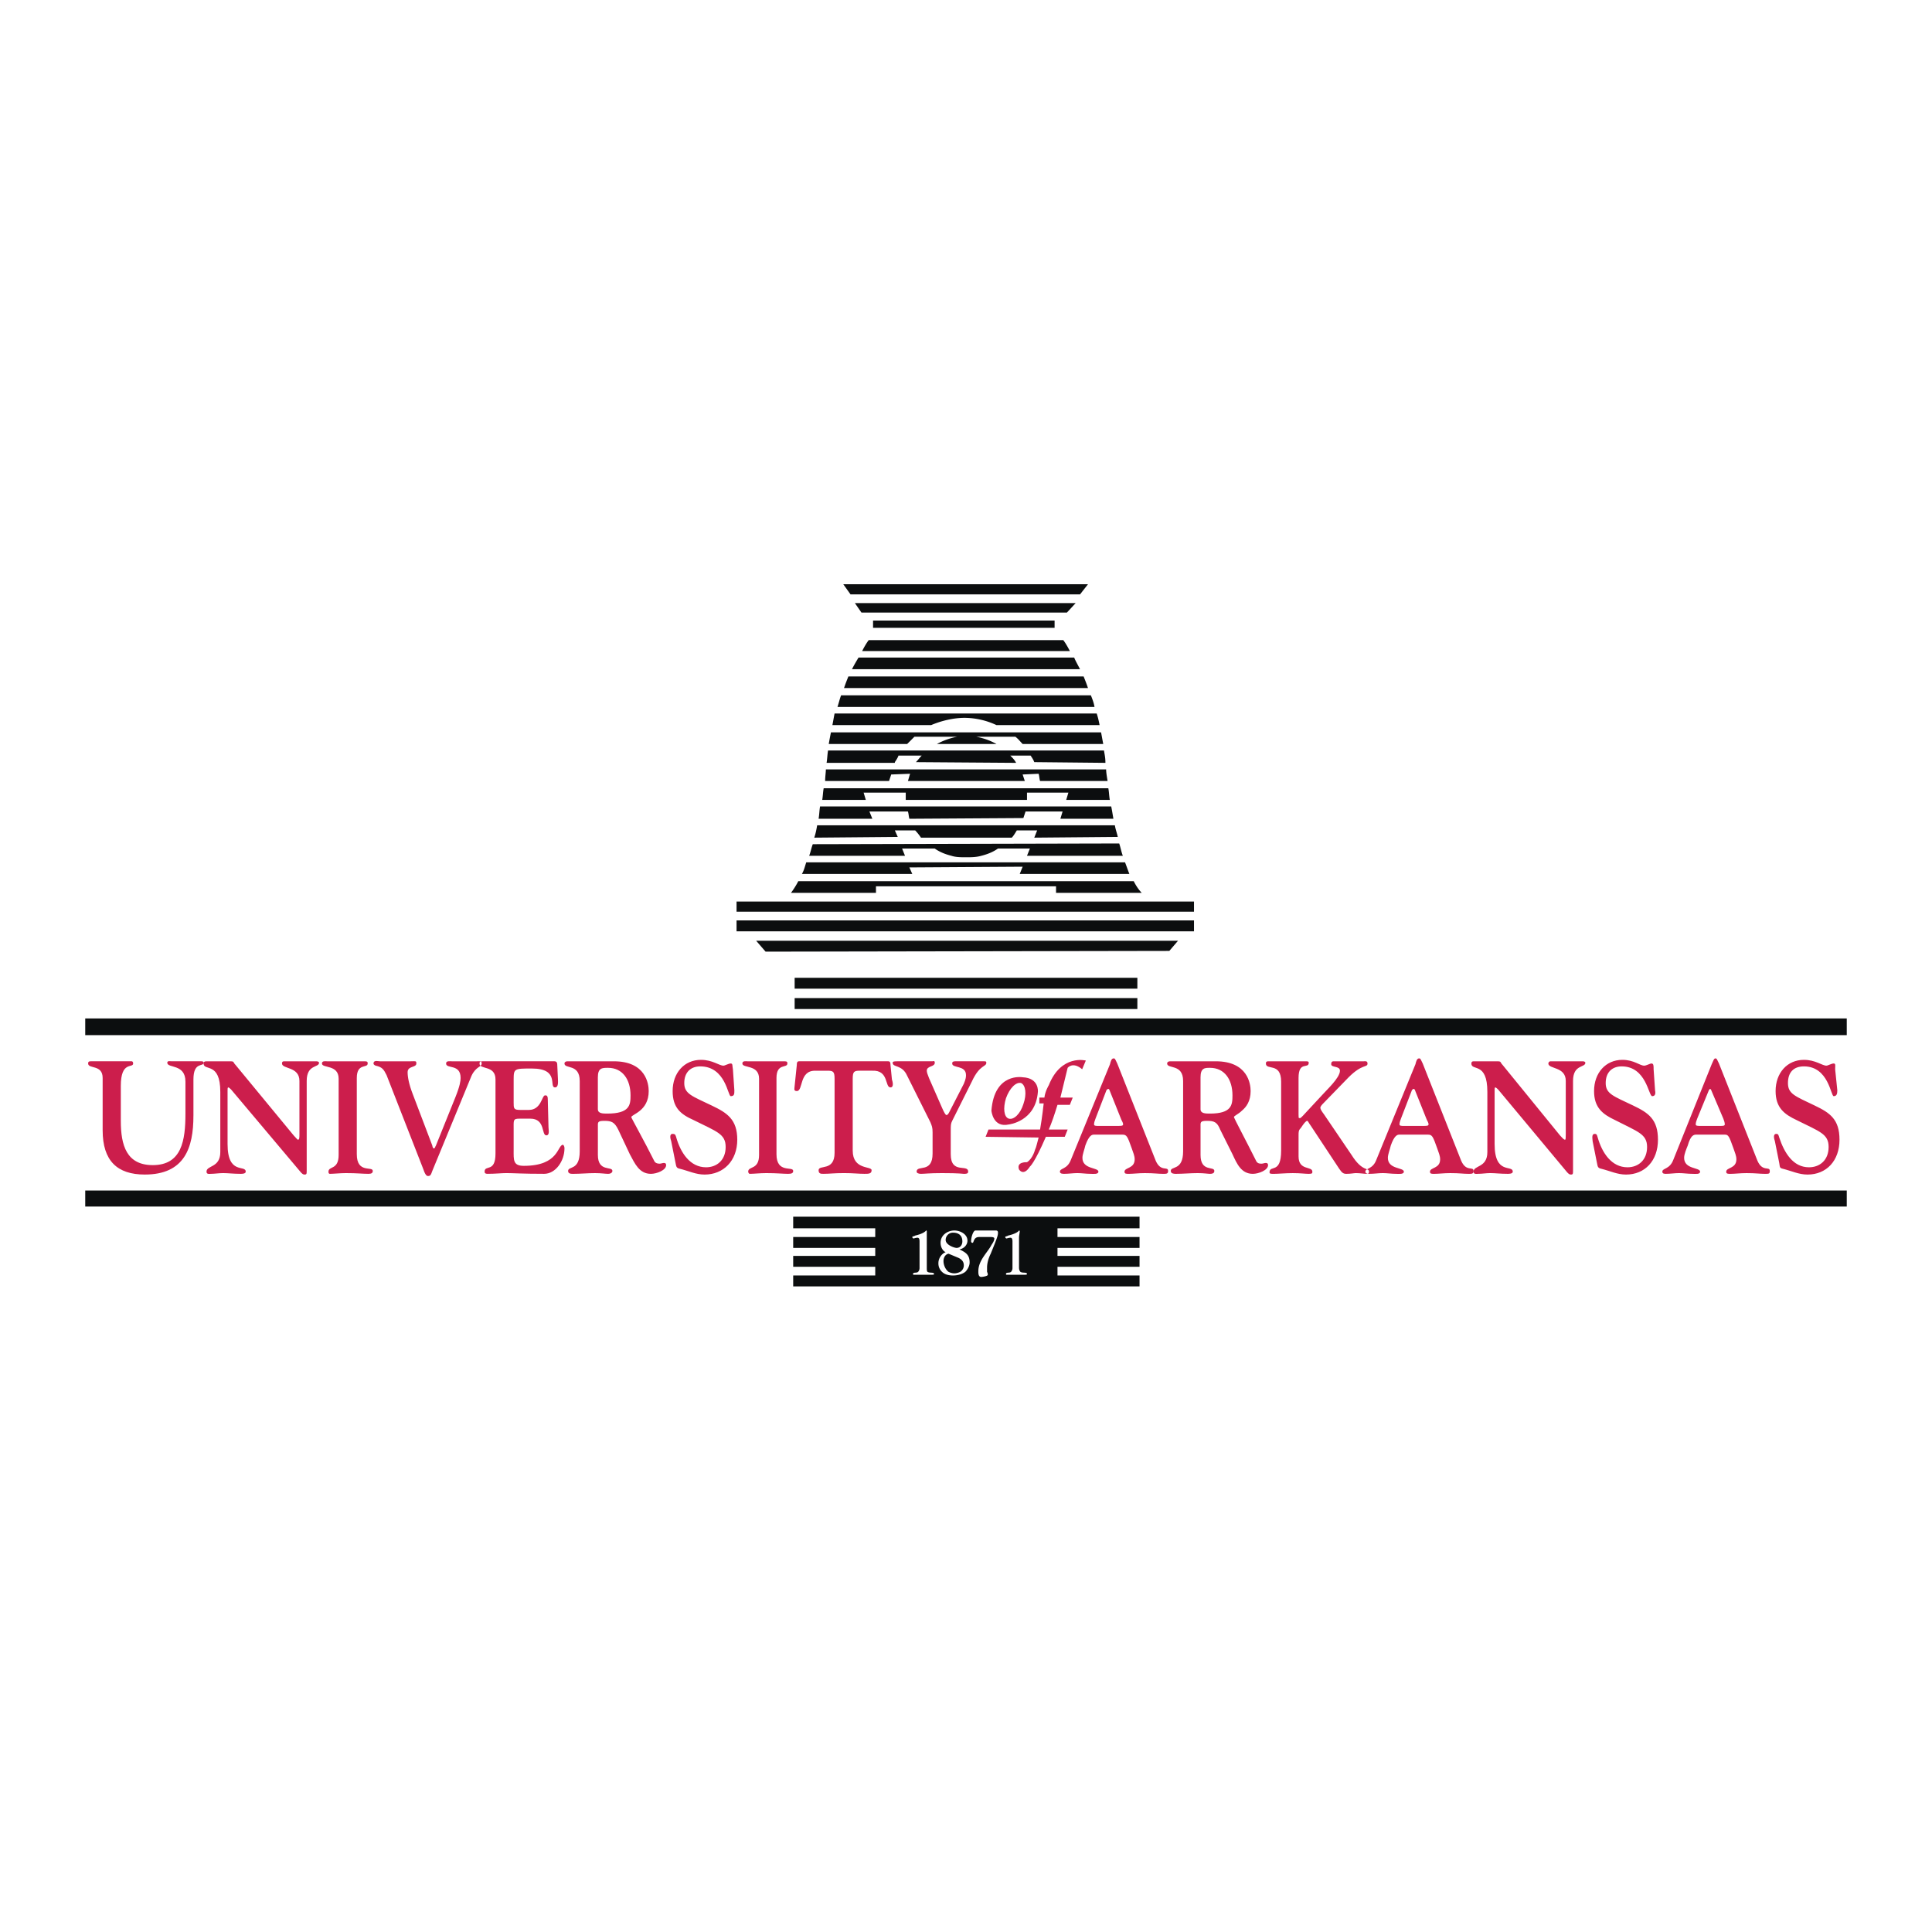 <svg xmlns="http://www.w3.org/2000/svg" width="2500" height="2500" viewBox="0 0 192.756 192.756"><g fill-rule="evenodd" clip-rule="evenodd"><path fill="#fff" d="M0 0h192.756v192.756H0V0z"/><path fill="#0c0e0f" d="M8.504 101.611h175.748v1.666H8.504v-1.666zM79.282 99.582h34.193v1.088H79.282v-1.088zM79.282 97.555h34.193v1.086H79.282v-1.086zM75.442 93.859h42.089l-.869 1.015-40.279.072-.941-1.087zM8.504 118.779h175.748v1.596H8.504v-1.596zM73.486 91.831h45.639v1.087H73.486v-1.087zM73.486 89.948h45.639v1.014H73.486v-1.014zM87.105 61.912h18.112v.724H87.105v-.724zM107.316 60.173l-.869.942H85.946l-.652-.942h22.022zM108.549 58.29l-.797 1.014H84.859l-.724-1.014h24.414zM106.738 64.955h-20.72c.362-.725.652-1.087.652-1.087h19.416s.289.362.652 1.087zM107.172 65.606c.145.362.363.725.58 1.159H85.004c.217-.435.435-.797.652-1.159h21.516zM108.113 67.49c.146.362.291.724.436 1.159H84.208c.145-.435.29-.797.435-1.159h23.47zM109.273 70.533H83.555c.145-.435.218-.797.362-1.159h24.92c.145.362.291.725.363 1.159h.073zM109.418 71.185c.145.435.217.797.289 1.159H99.42a7.616 7.616 0 0 0-3.187-.725c-1.086 0-2.318.29-3.332.725h-9.853c.073-.362.145-.797.218-1.159h26.152zM110.07 74.227h-8.041c-.219-.217-.436-.507-.725-.724h-3.912a6.77 6.77 0 0 1 2.027.724h-5.94a6.815 6.815 0 0 1 2.028-.724h-4.273l-.725.724h-7.824c.073-.435.145-.796.218-1.159h26.95c.073.363.145.797.217 1.159zM91.959 75.386h-2.318c-.072.218-.217.435-.362.652v.072h-6.81c.072-.435.072-.797.145-1.231h27.529c.072.435.145.725.145 1.231l-7.1-.072c-.072-.217-.217-.435-.361-.652h-2.029c.217.218.436.435.58.725l-9.998-.072c.217-.218.362-.435.579-.653zM110.504 77.922h-6.736c-.072-.217-.072-.507-.145-.724l-1.594.072.217.652H90.583c.072-.217.145-.507.218-.724l-1.884.072-.218.652h-6.375c0-.435.073-.869.073-1.159h27.963c-.001.29.072.724.144 1.159zM86.164 79.081h4.202v.725h12.098v-.29-.435h4.129l-.217.725h4.348c-.074-.435-.074-.797-.146-1.159H82.179c-.072.362-.072.724-.145 1.159h4.347l-.217-.725zM86.743 80.965l.29.724h-5.361c.073-.435.073-.797.145-1.231h29.05c.072.362.145.797.217 1.231h-5.289l.219-.724h-3.695l-.217.652-11.374.072c-.073-.29-.073-.507-.145-.724h-3.84zM91.886 83.573a5.104 5.104 0 0 0-.579-.725h-2.028l.29.652-8.331.073c.145-.435.217-.797.29-1.232h29.702c.072.435.217.797.291 1.159l-8.332.073.289-.725h-2.027c-.145.217-.289.507-.508.725h-9.057zM112.025 85.384h-9.562l.291-.724h-3.188c-.508.362-1.088.579-1.666.724-.508.145-1.015.145-1.522.145s-1.014 0-1.449-.145c-.58-.145-1.159-.362-1.666-.724h-3.26l.29.724H80.73c.145-.362.218-.797.362-1.159l30.572-.072c.145.434.217.868.361 1.231zM113.113 87.919c.217.435.506.869.797 1.159h-8.549v-.652H87.395v.652h-8.476c.217-.29.507-.725.724-1.159h33.47zM112.678 87.195h-10.939l.291-.725-11.302.072.29.652H80.005c.218-.362.29-.725.435-1.159h31.804c.145.363.289.798.434 1.16zM87.323 126.895v.361h-8.186v1.088h34.555v-1.088h-8.186v-.869h8.186v-1.086h-8.186v-.797h8.186v-1.088h-8.186v-.869h8.186v-1.158H79.137v1.158h8.186v.869h-8.186v1.088h8.186v.797h-8.186v1.086h8.186v.508zm14.488 0c.219.145.652 0 .652.217 0 .072-.145.072-.361.072h-1.666c-.072 0-.072-.072-.072-.072 0-.217.361-.072.506-.217a.559.559 0 0 0 .145-.363v-2.68c0-.363-.145-.363-.217-.363-.145 0-.361.074-.361.074-.072 0-.146-.074-.146-.146s.219-.072.291-.145c.941-.217 1.086-.506 1.086-.506.072 0 .072.072.072.072 0 .145-.072.434-.072.65v2.971c-.002.217.07.363.143.436zm-3.332 0a.55.55 0 0 1 .072.289c0 .145-.578.217-.65.217-.291 0-.291-.361-.291-.506v-.072c0-1.088.941-1.885 1.305-2.609.145-.217.289-.434.289-.65 0-.146-.289-.146-.361-.146h-1.16c-.578 0-.506.58-.652.58-.144 0-.144-.145-.144-.145 0-.436.218-1.086.435-1.086h2.027c.072 0 .219 0 .219.217 0 .289-.074.506-.725 2.1-.219.436-.363.943-.363 1.377l-.001.434zm-2.174 0c-.29.217-.724.361-1.231.361-.507 0-.87-.145-1.087-.361a1.148 1.148 0 0 1-.362-.869c0-.58.435-1.016.724-1.088-.29-.145-.507-.506-.507-.941 0-.797.725-1.23 1.377-1.23.579 0 1.304.361 1.304 1.014 0 .434-.362.797-.797.869.579.289 1.014.506 1.014 1.303 0 .361-.217.723-.435.942zm-3.766 0c.217.145.652 0 .652.217 0 .072-.145.072-.362.072h-1.666c-.072 0-.072-.072-.072-.072 0-.217.362-.072.507-.217a.559.559 0 0 0 .145-.363v-2.68c0-.363-.145-.363-.218-.363-.145 0-.362.074-.362.074-.072 0-.145-.074-.145-.146s.218-.072.29-.145c.941-.217 1.086-.506 1.086-.506.072 0 .072.072.072.072v3.621c0 .217 0 .363.073.436zm3.259 0a.762.762 0 0 0 .362-.652c0-.436-.29-.652-.652-.797l-.869-.363c-.362.072-.507.436-.507.725 0 .436.217.869.507 1.088.146.072.362.145.58.145.218-.002.434-.074.579-.146zm-.724-3.913a.726.726 0 0 0-.725.725c0 .506.87.797 1.087.797.362 0 .579-.291.579-.652.001-.581-.362-.87-.941-.87z"/><path d="M51.246 109.941c0 .652 0 .797.652.797h.87c1.231 0 1.304-1.447 1.594-1.447.072 0 .29-.074.29.361l.072 2.824c0 .219.145.799-.217.799-.507 0-.073-1.666-1.594-1.666h-1.086c-.652 0-.58.145-.58 1.086v2.027c0 1.016-.072 1.594 1.014 1.594 3.55 0 3.333-2.1 3.912-2.1 0 0 .145.072.145.361 0 1.232-.869 2.535-2.028 2.535-2.174 0-3.043-.072-3.767-.072-.507 0-1.087.072-1.884.072-.217 0-.29-.072-.29-.217 0-.725 1.086.145 1.086-1.811v-7.389c0-1.449-1.594-.943-1.594-1.594 0-.146.072-.219.29-.219h7.173c.217 0 .29.145.29.291l.072 1.521c0 .217.072.795-.29.795-.652 0 .507-1.883-2.318-1.883-1.738 0-1.811 0-1.811 1.088v2.247h-.001zm-8.114 6.883c-.145.436-.218.508-.435.508-.146 0-.29-.146-.507-.797l-3.623-9.273c-.29-.58-.435-.797-1.086-.941 0 0-.217-.072-.217-.217 0-.363.435-.219.652-.219h3.042c.507 0 .58-.072.58.219 0 .434-.87.217-.87.869 0 .506.145 1.23.507 2.172l1.956 5.145c0 .072.072.289.145.289.145 0 .145-.217.217-.289l1.956-4.854c.435-1.088.507-1.594.507-1.885 0-1.447-1.449-.869-1.449-1.447 0-.291.362-.219.58-.219h2.463c.29 0 .507-.072.507.219 0 .361-.579.289-1.014 1.23l-3.911 9.49zm-7.534-1.666c0 1.955 1.594 1.158 1.594 1.666 0 .217-.146.289-.435.289-.58 0-1.086-.072-2.246-.072-.58 0-1.231.072-1.594.072-.145 0-.145-.145-.145-.217 0-.58 1.014-.145 1.014-1.666v-7.605c0-1.449-1.666-1.016-1.666-1.521 0-.291.362-.219.507-.219h3.55c.435 0 .507 0 .507.219 0 .506-1.086-.074-1.086 1.447v7.607zm-13.619-6.23c0-3.043-1.667-2.027-1.667-2.824 0-.146.073-.219.29-.219h2.318c.507 0 .29.072.58.363l5.795 7.027c.217.217.362.434.435.434.145 0 .145-.217.145-.58v-5.287c0-1.449-1.739-1.16-1.739-1.738 0-.074 0-.219.217-.219H31.541c.29 0 .29.145.29.145 0 .508-1.231.146-1.231 1.812v8.91c0 .361 0 .434-.217.434-.146 0-.218-.072-.362-.217l-6.955-8.258c-.073-.072-.217-.219-.29-.219-.072 0-.072.146-.072.291v5.361c0 3.115 1.811 2.027 1.811 2.752 0 .217-.362.217-.507.217-.724 0-1.231-.072-1.739-.072-.435 0-.869.072-1.231.072-.145 0-.435.072-.435-.217 0-.652 1.376-.361 1.376-1.955v-6.013zm-2.681 2.39c0 3.188-.87 5.867-4.854 5.867-2.753 0-4.202-1.375-4.202-4.418v-5.217c0-1.375-1.449-.869-1.449-1.447 0-.219.145-.219.29-.219h4.057c.073 0 .145.072.145.219 0 .506-1.231-.291-1.231 2.244v3.479c0 2.463.58 4.418 3.188 4.418 2.897 0 3.26-2.463 3.26-5.143v-3.188c0-1.811-1.812-1.305-1.812-1.885 0-.217.29-.145.435-.145H20.023c.145 0 .29 0 .29.145 0 .436-1.014-.145-1.014 1.668v3.622h-.001zm82.804-1.158c.361-1.016.217-1.885-.217-2.102-.508-.145-1.16.508-1.521 1.521-.291.941-.219 1.883.289 2.029.507.146 1.158-.506 1.449-1.448zm-11.592-2.826c-.507-1.158-1.449-.797-1.449-1.305 0-.145.218-.145.507-.145h3.477c.218-.072.218.072.218.145 0 .436-.797.291-.797.797 0 .146.073.363.217.725l1.304 2.971c.217.508.362.725.435.725.145 0 .217-.145.362-.436l1.376-2.68c.217-.506.217-.725.217-.869 0-1.014-1.376-.652-1.376-1.158 0-.146.073-.219.29-.219h2.898c.145 0 .217 0 .217.145 0 .436-.652.146-1.449 1.885l-1.956 3.912c-.145.289-.145.434-.145 1.014v2.318c0 2.027 1.738.941 1.738 1.738 0 .217-.217.217-.435.217-.145 0-.362-.072-2.173-.072-1.304 0-1.739.072-2.101.072-.217 0-.434-.072-.434-.217 0-.725 1.593.217 1.593-1.811v-2.102c0-.508-.072-.652-.217-1.014l-2.317-4.636zm-7.244.291c0-.725-.145-.799-.725-.799H81.31c-1.594 0-1.16 2.029-1.812 2.029-.362 0-.217-.289-.217-.508l.217-2.1c0-.145 0-.363.217-.363h8.911c.217 0 .217.219.217.363l.145 1.449c.072.217.217.795-.145.795-.58 0-.145-1.738-1.811-1.666h-1.231c-.58 0-.725.074-.725.799v7.17c0 1.957 1.884 1.521 1.884 1.957 0 .361-.29.361-.725.361-.58 0-1.087-.072-2.028-.072-1.014 0-1.449.072-2.028.072-.29 0-.507 0-.507-.361 0-.58 1.594.145 1.594-1.738v-7.388zm-5.796 7.533c0 1.955 1.667 1.158 1.667 1.666 0 .217-.145.289-.507.289-.507 0-1.087-.072-2.173-.072-.652 0-1.231.072-1.666.072-.073 0-.145-.145-.145-.217 0-.58 1.086-.145 1.086-1.666v-7.605c0-1.449-1.666-1.016-1.666-1.521 0-.291.362-.219.507-.219h3.477c.435 0 .507 0 .507.219 0 .506-1.087-.074-1.087 1.447v7.607zm-10.504-1.304c-.073-.217-.218-.725.145-.725.29 0 .29.146.362.363.435 1.521 1.376 2.969 2.97 2.969 1.086 0 1.956-.723 1.956-2.027s-.869-1.521-3.188-2.68c-1.304-.58-2.101-1.232-2.101-2.898 0-1.811 1.159-3.115 2.825-3.115 1.159 0 1.811.58 2.246.58.145 0 .507-.217.725-.217s.145.217.217.578l.145 2.102c0 .361 0 .58-.362.58-.29 0-.507-2.971-3.042-2.971-.942 0-1.594.58-1.594 1.666s.797 1.305 2.753 2.246c1.521.725 2.535 1.377 2.535 3.404 0 2.102-1.376 3.477-3.26 3.477-.869 0-1.594-.361-2.463-.578-.362-.072-.362-.217-.435-.58l-.434-2.174zm-7.317-3.188c0 .436.507.436.942.436 2.246 0 2.318-.869 2.318-1.811 0-1.594-.797-2.754-2.246-2.754-.58 0-1.015 0-1.015.941v3.188h.001zm-1.811-2.824c0-1.738-1.521-1.16-1.521-1.738 0-.146.145-.219.29-.219H61.244c3.188 0 3.478 2.246 3.478 2.971 0 1.014-.435 1.594-.869 1.955-.435.363-.869.508-.869.652 0 .072 1.304 2.391 2.318 4.42.145.217.435.217.507.217.145 0 .29-.072.435-.072.145 0 .217.072.217.217 0 .508-.942.869-1.521.869-1.159 0-1.594-1.014-2.101-1.955l-1.16-2.463c-.362-.725-.652-.869-1.376-.869-.725 0-.652.145-.652.65v2.754c0 1.738 1.449 1.086 1.449 1.594 0 .145-.145.289-.435.289-.29 0-.652-.072-1.304-.072-.724 0-1.449.072-2.173.072-.217 0-.507 0-.507-.289 0-.508 1.159 0 1.159-1.955v-7.028h-.002zm90.555 1.086c0-3.043-1.594-2.027-1.594-2.824 0-.146.072-.219.217-.219h2.318c.508 0 .291.072.58.363l5.723 7.027c.217.217.363.434.508.434.072 0 .072-.217.072-.58v-5.287c0-1.449-1.738-1.16-1.738-1.738 0-.074.072-.219.217-.219h3.187c.289 0 .289.145.289.145 0 .508-1.23.146-1.23 1.812v8.91c0 .361 0 .434-.219.434-.145 0-.217-.072-.361-.217l-6.883-8.258c-.072-.072-.217-.219-.289-.219s-.072.146-.072.291v5.361c0 3.115 1.811 2.027 1.811 2.752 0 .217-.361.217-.506.217-.725 0-1.232-.072-1.74-.072-.434 0-.797.072-1.23.072-.145 0-.436.072-.436-.217 0-.652 1.377-.361 1.377-1.955v-6.013h-.001zm-8.766 4.273c-.217 0-.508.074-.869 1.088-.072.361-.291.869-.291 1.23 0 1.16 1.596.941 1.596 1.377 0 .289-.508.217-.799.217-.434 0-.869-.072-1.303-.072-.436 0-.869.072-1.305.072-.145 0-.434 0-.434-.217 0-.361.725-.217 1.086-1.158l3.912-9.562c.072-.291.145-.58.361-.58.146 0 .146.072.363.508l3.84 9.707c.506 1.158 1.23.506 1.23 1.014 0 .289-.145.289-.506.289-.508 0-.869-.072-1.812-.072-.65 0-1.158.072-1.594.072-.289 0-.434 0-.434-.217 0-.436 1.014-.289 1.014-1.23 0-.363-.145-.652-.289-1.088-.436-1.23-.508-1.377-.941-1.377h-2.825v-.001zm2.391-.869c.289 0 .508 0 .508-.145 0-.217-.146-.361-.219-.578l-1.158-2.898-.072-.072s-.145 0-.217.145l-1.088 2.826c-.072.217-.145.361-.145.578 0 .145.217.145.436.145h1.955v-.001zm-32.866.869c-.217 0-.506.074-.869 1.088-.072.361-.289.869-.289 1.23 0 1.16 1.594.941 1.594 1.377 0 .289-.508.217-.797.217-.436 0-.869-.072-1.305-.072-.434 0-.869.072-1.303.072-.146 0-.436 0-.436-.217 0-.361.725-.217 1.086-1.158l3.912-9.562c.072-.291.145-.58.363-.58.145 0 .145.072.361.508l3.84 9.707c.508 1.158 1.232.506 1.232 1.014 0 .289-.146.289-.508.289-.508 0-.869-.072-1.811-.072-.652 0-1.16.072-1.594.072-.291 0-.436 0-.436-.217 0-.436 1.014-.289 1.014-1.23 0-.363-.145-.652-.289-1.088-.434-1.23-.508-1.377-.941-1.377h-2.824v-.001zm2.391-.869c.291 0 .508 0 .508-.145 0-.217-.145-.361-.217-.578l-1.16-2.898-.072-.072s-.145 0-.217.145l-1.088 2.826c-.072.217-.145.361-.145.578 0 .145.219.145.436.145h1.955v-.001zm20.477-2.244c-.072.072-.289.289-.289.434s.145.363.361.652l2.754 4.057c1.086 1.738 1.738 1.23 1.738 1.666 0 .072 0 .217-.217.217-.291 0-.652-.072-1.088-.072-.217 0-.506.072-.941.072-.289 0-.434-.072-.725-.506l-2.824-4.275c-.217-.289-.291-.506-.363-.506-.145 0-.361.289-.65.725-.219.217-.219.361-.219.725v2.1c0 1.449 1.377.941 1.377 1.521 0 .145 0 .217-.361.217-.363 0-.797-.072-1.594-.072-.725 0-1.449.072-1.885.072-.289 0-.434 0-.434-.145 0-.797 1.158.217 1.158-2.174v-6.881c0-1.957-1.521-1.088-1.521-1.811 0-.219.145-.219.289-.219H130.281c.145 0 .291 0 .291.145 0 .652-1.016-.217-1.016 1.521v3.623c0 .217 0 .436.072.361.074.074.146 0 .363-.217l1.883-2.027c.436-.508 1.812-1.74 1.812-2.465 0-.506-.871-.289-.871-.65 0-.291.146-.291.291-.291H136.075c.074 0 .363-.072.363.219 0 .434-.508 0-1.883 1.375l-2.535 2.609zm-12.243.578c0 .436.508.436.941.436 2.174 0 2.246-.869 2.246-1.811 0-1.594-.797-2.754-2.246-2.754-.506 0-.941 0-.941.941v3.188zm-1.738-2.824c0-1.738-1.594-1.16-1.594-1.738 0-.146.145-.219.289-.219h4.564c3.188 0 3.477 2.246 3.477 2.971 0 1.014-.434 1.594-.869 1.955-.361.363-.797.508-.797.652 0 .072 1.232 2.391 2.246 4.42.145.217.363.217.508.217s.289-.072.434-.072.217.072.217.217c0 .508-.941.869-1.52.869-1.16 0-1.594-1.014-2.029-1.955l-1.23-2.463c-.291-.725-.58-.869-1.305-.869s-.652.145-.652.65v2.754c0 1.738 1.377 1.086 1.377 1.594 0 .145-.072.289-.436.289-.217 0-.58-.072-1.23-.072-.725 0-1.449.072-2.174.072-.145 0-.508 0-.508-.289 0-.508 1.232 0 1.232-1.955v-7.028zm-14.416 5.65c-.146.506-.219.941-.363 1.23 0 0-.217.871-.797 1.232 0 0-1.086-.072-.797.725 0 0 .436.725 1.088-.289 0 0 .434-.291 1.594-2.971h1.883l.289-.725h-1.883c.289-.652.58-1.521.869-2.463h1.232l.289-.725h-1.232l.725-2.971s.508-.652 1.449.145l.363-.869s-2.463-.652-3.695 2.463c0 0-.361.58-.436 1.232h-.506v.58h.434s-.145 1.375-.361 2.607h-5.145l-.289.725 5.289.074zm73.457.362c-.072-.217-.217-.725.145-.725.219 0 .219.146.291.363.506 1.521 1.375 2.969 2.969 2.969 1.088 0 1.957-.723 1.957-2.027s-.869-1.521-3.188-2.68c-1.232-.58-2.102-1.232-2.102-2.898 0-1.811 1.16-3.115 2.826-3.115 1.158 0 1.811.58 2.246.58.145 0 .506-.217.723-.217.219 0 .146.217.146.578l.217 2.102c0 .361-.072.58-.363.58-.289 0-.506-2.971-2.969-2.971-1.016 0-1.594.58-1.594 1.666s.725 1.305 2.68 2.246c1.521.725 2.463 1.377 2.463 3.404 0 2.102-1.303 3.477-3.188 3.477-.869 0-1.594-.361-2.463-.578-.361-.072-.289-.217-.361-.58l-.435-2.174zm-5.434-1.522c.217 0 .436 0 .436-.145 0-.217-.072-.361-.145-.578l-1.232-2.898-.072-.072s-.072 0-.145.145l-1.16 2.826c-.072.217-.145.361-.145.578 0 .145.217.145.508.145h1.955v-.001zm-2.39.869c-.289 0-.578.074-.869 1.088-.145.361-.361.869-.361 1.23 0 1.16 1.594.941 1.594 1.377 0 .289-.436.217-.797.217-.436 0-.869-.072-1.305-.072s-.869.072-1.305.072c-.145 0-.361 0-.361-.217 0-.361.725-.217 1.086-1.158l3.84-9.562c.145-.291.217-.58.363-.58.145 0 .145.072.361.508l3.84 9.707c.506 1.158 1.23.506 1.23 1.014 0 .289-.072.289-.506.289-.508 0-.869-.072-1.811-.072-.652 0-1.16.072-1.594.072-.291 0-.436 0-.436-.217 0-.436 1.014-.289 1.014-1.23 0-.363-.145-.652-.289-1.088-.436-1.23-.508-1.377-.869-1.377h-2.825v-.001zm-10.36.653c0-.217-.145-.725.217-.725.219 0 .219.146.291.363.434 1.521 1.377 2.969 2.971 2.969 1.086 0 1.955-.723 1.955-2.027s-.941-1.521-3.188-2.68c-1.232-.58-2.102-1.232-2.102-2.898 0-1.811 1.16-3.115 2.826-3.115 1.158 0 1.738.58 2.174.58.217 0 .578-.217.725-.217.217 0 .217.217.217.578l.145 2.102c.072.361 0 .58-.289.58-.363 0-.58-2.971-3.043-2.971-.941 0-1.594.58-1.594 1.666s.797 1.305 2.752 2.246c1.521.725 2.463 1.377 2.463 3.404 0 2.102-1.303 3.477-3.188 3.477-.869 0-1.594-.361-2.463-.578-.361-.072-.361-.217-.434-.58l-.435-2.174zm-56.867-6.375s-2.826-.506-3.115 3.332c0 0 .145 1.74 1.738 1.377 0 0 2.68-.289 2.898-3.26.001 0 .145-1.377-1.521-1.449z" fill="#cc1e4c"/></g></svg>